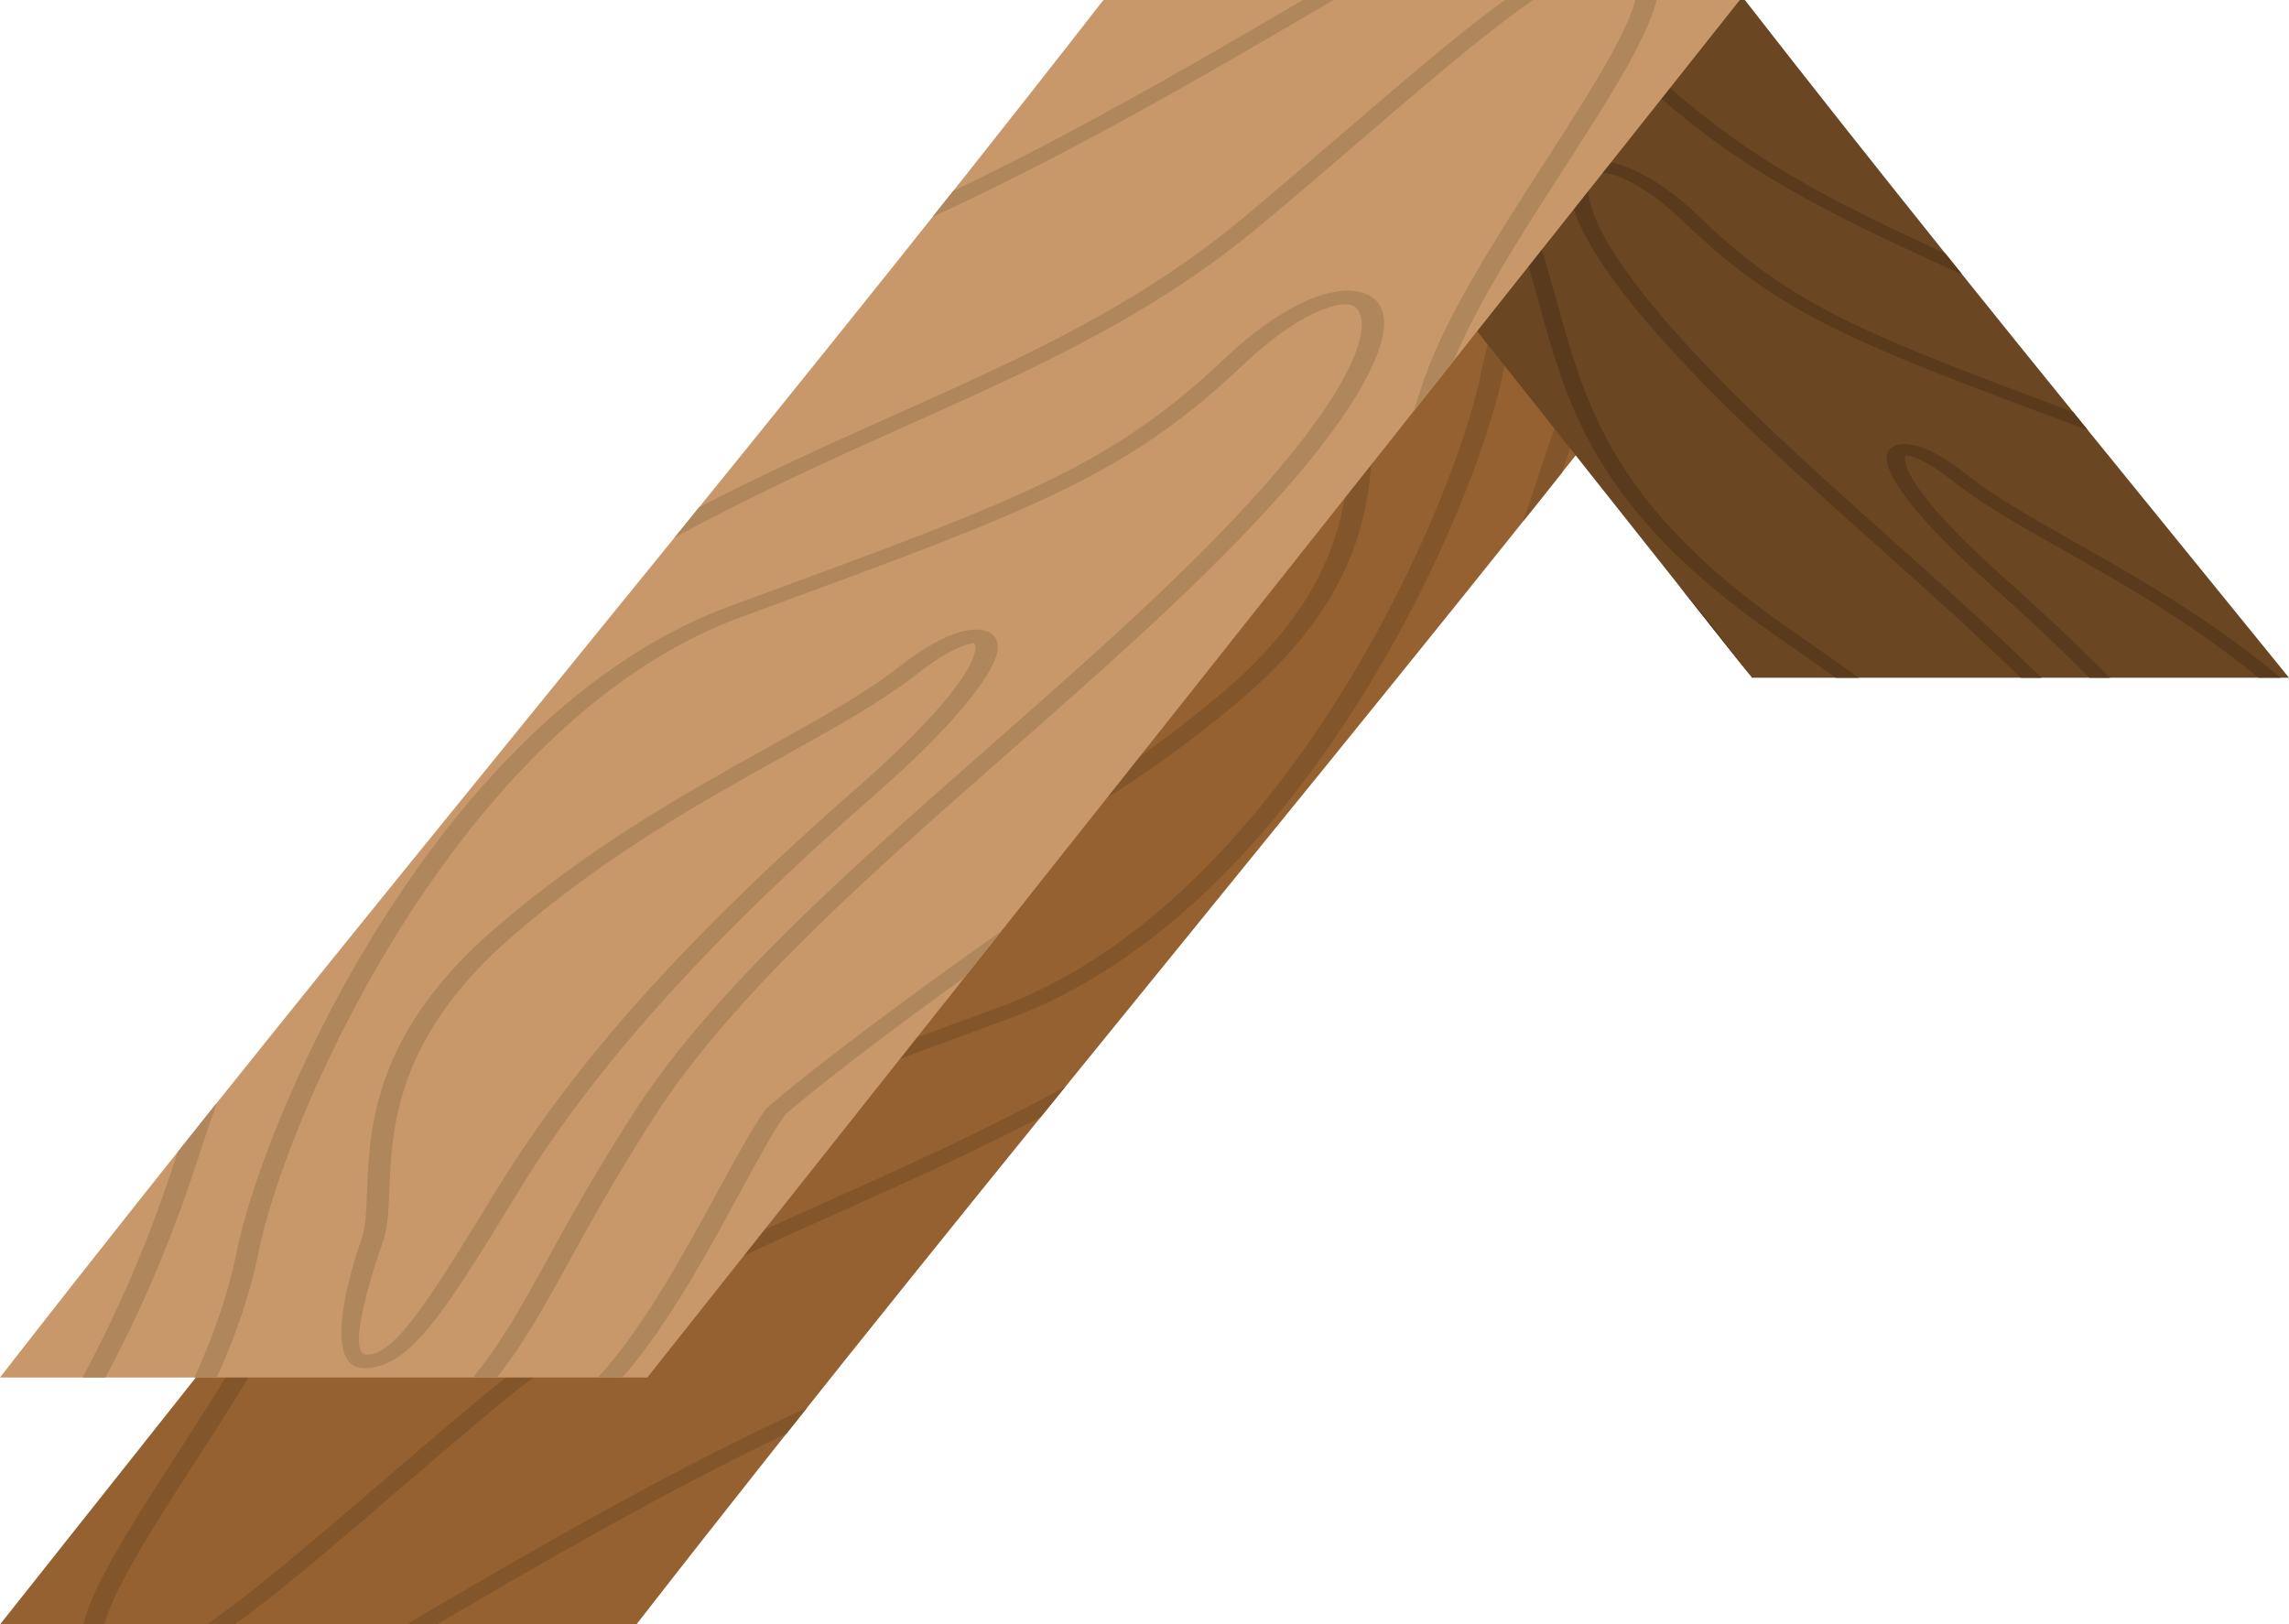 <svg xmlns="http://www.w3.org/2000/svg" xmlns:xlink="http://www.w3.org/1999/xlink" id="Camada_2" data-name="Camada 2" viewBox="0 0 269.95 191.61"><defs><style> .cls-1 { clip-path: url(#clippath); } .cls-2 { fill: none; } .cls-2, .cls-3, .cls-4, .cls-5, .cls-6, .cls-7, .cls-8 { stroke-width: 0px; } .cls-3 { fill: #593a1d; } .cls-3, .cls-6, .cls-7 { fill-rule: evenodd; } .cls-4 { fill: #c8986a; } .cls-5 { fill: #6b4623; } .cls-9 { clip-path: url(#clippath-1); } .cls-6 { fill: #b0865d; } .cls-7 { fill: #82552b; } .cls-8 { fill: #956131; } </style><clipPath id="clippath"><path class="cls-2" d="M75.05,191.61H0L128.84,29.13h76.34c-43.75,56.24-86.38,106.24-130.13,162.48Z"></path></clipPath><clipPath id="clippath-1"><path class="cls-2" d="M130.13,0h75.05L76.34,162.48H0C43.75,106.24,86.38,56.24,130.13,0Z"></path></clipPath></defs><g id="Layer_1" data-name="Layer 1"><g><path class="cls-8" d="M75.05,191.61H0L128.84,29.13h76.34c-43.75,56.24-86.38,106.24-130.13,162.48Z"></path><g class="cls-1"><path class="cls-7" d="M159.26,51.28c.09-2.24.16-4.16.62-5.71v-.03s4.97-13.7,2.06-13.72c-3.41-.02-7.39,6.49-15.36,19.5l-.02.03h0s0,0,0,0c-4.13,6.74-9.29,13.8-16.11,21.53-6.83,7.73-15.3,16.13-26.02,25.52-9.36,8.18-13.42,13.45-14.17,16.07-.18.66-.16,1.07.04,1.25.04.04.2.02.47-.04,1.42-.31,3.65-1.51,6.26-3.57,4.1-3.22,9.54-6.25,15.77-9.72,9.52-5.3,20.9-11.64,31.94-21.19,13.8-11.94,14.23-22.72,14.52-29.95h0ZM212.17,54.51l-1.45-2.59c-1.58,3.51-3.64,7.44-6.34,11.92-2.64,4.38-5.11,8.41-7.48,12.15l8.55-9.44,1.38-2.29c2.16-3.57,3.91-6.8,5.34-9.76h0ZM158.57,118.29c-1.61,1.12-3.29,2.23-5.05,3.35-9.84,6.29-14.38,12.01-18.81,17.59-6.14,7.74-12.09,15.24-32.18,23.6-19.31,8.03-39.17,19.7-57.68,30.58-4.56,2.68-9.04,5.32-13.41,7.83l5.29-.96c3.23-1.88,6.52-3.81,9.85-5.77,18.43-10.83,38.21-22.46,57.27-30.39,20.77-8.64,26.89-16.35,33.21-24.31,4.04-5.09,8.17-10.29,16.41-15.89l5.11-5.64h0ZM196.65,26.87l-1.36-2.42c-5.01,8.94-9.26,17.75-13.24,29.82-3.35,10.22-7.57,22.87-14.84,35.28-7.22,12.35-17.46,24.47-32.89,33.7-13.22,7.91-25.22,13.29-36.33,18.27-15.16,6.79-28.72,12.86-41.59,23.61-4.31,3.6-8.28,7-12,10.21-9.64,8.27-17.77,15.26-23.81,18.68-3.46,1.96-6.08,2.67-7.66,1.61-3.39-2.26,2.97-12.14,10.21-23.38,5.44-8.45,11.37-17.67,14.05-25.26,1.16-3.32,2.07-6.54,2.98-9.75,4.02-14.32,8.08-28.74,33.2-45.92,31.15-21.3,41.36-30.38,41.38-30.41l.08-.07.05-.08c1.52-2.09,3.39-5.52,5.57-9.52h0c3.68-6.77,8.25-15.16,13.22-20.99,4.64-5.43,14.6-11.62,25.62-18.46,6.97-4.33,14.37-8.92,21.16-13.79l-.94-1.68c-6.98,5.08-14.72,9.89-22,14.4-11.18,6.94-21.29,13.22-26.14,18.89-5.11,5.98-9.71,14.43-13.42,21.26-2.13,3.93-3.97,7.31-5.39,9.29h0c-.96.84-11.51,9.93-41.07,30.15-25.7,17.57-29.82,32.24-33.92,46.8-.92,3.25-1.83,6.5-2.95,9.69-2.63,7.46-8.51,16.6-13.92,24.99-7.56,11.73-14.2,22.05-9.79,24.99,2.79,1.87,6.62,1.05,11.37-1.64,6.29-3.55,14.49-10.6,24.22-18.96,3.82-3.28,7.87-6.76,11.97-10.19,12.6-10.51,25.98-16.5,40.94-23.2,11.21-5.02,23.31-10.44,36.67-18.44,15.81-9.46,26.27-21.82,33.62-34.39,7.31-12.51,11.55-25.24,14.94-35.52,3.64-11.05,7.52-19.36,12.02-27.57h0ZM189.8,14.68l-1.43-2.55c-.87,1.9-2.05,4.07-3.37,6.47h0c-3.62,6.63-8.24,15.09-10.32,25.34-1.96,9.64-10.05,30.35-23.54,48.04-8.88,11.65-20.09,21.97-33.35,26.84l-2.29.84c-32.44,11.92-43.16,15.86-57.06,29.03-4.08,3.87-7.89,6.18-10.63,6.85-.95.24-1.7.24-2.19,0-.58-.28-.94-.9-1.02-1.86-.25-3.26,2.92-9.7,11.62-19.52,8.94-10.09,20.51-20.26,32.1-30.46,16.35-14.38,32.74-28.79,42.02-43.19,4.69-7.27,7.74-12.83,10.3-17.49,6.05-11,9.31-16.92,24.74-28.27,10.23-7.52,16.27-8.89,19.75-8.37l-1.08-1.93c-4.36.05-10.92,2.21-20.63,9.35-15.79,11.61-19.1,17.65-25.26,28.84-2.56,4.65-5.61,10.2-10.25,17.4-9.16,14.21-25.45,28.54-41.71,42.84-11.63,10.22-23.24,20.43-32.27,30.63-8.97,10.13-12.23,16.89-11.97,20.4.11,1.41.78,2.39,1.89,2.93,1.22.59,2.83.64,4.71.18,3.26-.81,7.6-3.36,12.03-7.56,13.51-12.82,24.09-16.7,56.07-28.45l2.29-.84c13.86-5.09,25.43-15.7,34.53-27.64,13.63-17.87,21.8-38.8,23.78-48.55,2.05-10.08,6.62-18.45,10.2-25.01.84-1.53,1.62-2.96,2.3-4.3h0ZM173.44-14.48l-.91-1.62c-2.73,1.74-5.56,3.38-8.51,4.9-11.53,5.97-21.98,12.26-31.46,18.99l-6.82,7.53c11.6-9.18,24.79-17.53,39.86-25.34,2.7-1.4,5.31-2.89,7.83-4.46h0ZM73.52,72.95c-12.2,17.4-22.97,31-36.14,40.29l-1.03.73-7.66,8.45c3.62-3.07,7.23-5.82,10.61-8.2,16.66-11.75,29.39-30.04,45.77-54.01l-11.54,12.74h0ZM-.38,154.5c-3.19,6.6-5.29,13.65-5.72,21.02-.46,7.78-4.64,17.59-10.89,27.88-1.51,2.49-3.14,5.01-4.87,7.53l3.13-.57c1.48-2.19,2.88-4.38,4.19-6.54,6.35-10.45,10.59-20.44,11.06-28.41.62-10.38,4.61-20.12,10.3-28.86l-7.2,7.94H-.38ZM-56.68,217.26l3.49-.63c1.17-1.26,2.32-2.52,3.42-3.77,5.63-6.38,10.18-12.43,12.48-17.4l.23-.49-8.7,9.6c-1.86,2.45-3.98,5.01-6.29,7.63-1.47,1.67-3.02,3.36-4.63,5.06h0ZM82.83,191.9l6.23-1.13c2.34-1.16,4.64-2.29,6.9-3.39l3.14-3.47c-5.2,2.5-10.65,5.17-16.27,7.99h0ZM162.47,45.7c.25-.69,5.55-15.44-.23-15.47-5.42-.04-9.64,6.86-18.08,20.65h0s0,0,0,0v.03c-4.1,6.68-9.22,13.68-15.98,21.34-6.77,7.66-15.18,16-25.86,25.34-9.62,8.42-13.84,13.95-14.65,16.77-.31,1.08-.12,1.87.42,2.37.72.63,1.87.79,3.34.47,1.93-.41,4.65-1.82,7.63-4.17,3.95-3.11,9.3-6.08,15.42-9.49,9.64-5.36,21.17-11.78,32.38-21.48,14.3-12.38,14.74-23.47,15.04-30.9.08-2.18.16-4.04.57-5.47h0Z"></path></g><path class="cls-5" d="M246.23,50.74c-.58-.71-1.15-1.43-1.73-2.14-4.36-5.38-8.73-10.78-13.1-16.23-.67-.83-1.34-1.66-2-2.49-7.84-9.79-15.71-19.71-23.62-29.88h-62.55l2.46,3.1,2.4,3.02,49.91,62.95,8.3,10.47h.01s.31.4.31.4h63.33c-7.91-9.74-15.8-19.44-23.72-29.2Z"></path><path class="cls-3" d="M225.15,53.75c1.16.26,2.99,1.26,5.13,2.97,3.36,2.68,7.82,5.21,12.93,8.1,6.94,3.93,15.09,8.54,23.17,15.12h2.59c-8.5-7.07-17.1-11.94-24.39-16.06-5.02-2.84-9.4-5.32-12.64-7.91-2.44-1.95-4.67-3.13-6.25-3.47-1.2-.27-2.14-.14-2.73.39-.44.42-.59,1.07-.34,1.98.66,2.36,4.12,6.96,12.01,13.98,4.38,3.9,8.29,7.58,11.81,11.1h2.42c-3.7-3.72-7.84-7.64-12.49-11.78-7.67-6.82-11-11.21-11.61-13.4-.15-.56-.13-.9.03-1.04.03-.03.17-.02.39.03ZM147.9,3.97c-.07-1.27-.26-2.59-.55-3.97h-2.14c.22,1.07.38,2.1.48,3.1l2.4,3.02c-.09-.72-.14-1.44-.19-2.16ZM197.99,69.07l8.3,10.47c-2.77-3.76-5.51-7.25-8.3-10.47ZM188.16,20.53c.4-.19,1.01-.19,1.79,0,2.24.56,5.37,2.49,8.71,5.72,11.39,10.98,20.18,14.26,46.77,24.2l.8.3c-.58-.71-1.15-1.43-1.73-2.14-24.74-9.25-33.25-12.58-44.05-23-3.63-3.5-7.18-5.63-9.86-6.3-1.54-.38-2.87-.34-3.86.15-.91.45-1.46,1.26-1.55,2.44-.22,2.93,2.45,8.56,9.81,17,7.4,8.5,16.92,17.01,26.45,25.53,5.78,5.17,11.57,10.35,16.89,15.52h2.44c-5.51-5.41-11.56-10.81-17.59-16.21-9.5-8.5-18.99-16.98-26.32-25.39-7.14-8.19-9.73-13.55-9.53-16.27.06-.8.36-1.31.84-1.55ZM229.4,29.88c-11.13-5.1-21.2-9.97-30.73-18.05-3.36-2.86-6.69-5.76-9.81-8.5-1.31-1.14-2.59-2.26-3.83-3.34h-2.53c1.49,1.29,3.04,2.64,4.64,4.04,3.06,2.68,6.3,5.51,9.84,8.51,10.55,8.96,21.66,14.02,34.09,19.68.11.05.22.1.34.15-.67-.83-1.34-1.66-2-2.49ZM210.88,74.07c-20.59-14.31-23.92-26.34-27.21-38.27-.75-2.68-1.5-5.37-2.44-8.13-2.2-6.33-7.06-14.01-11.52-21.05-1.46-2.3-2.87-4.53-4.13-6.62h-2.22c1.32,2.21,2.81,4.57,4.35,7,4.43,7,9.26,14.62,11.41,20.83.92,2.66,1.67,5.37,2.42,8.08,3.35,12.14,6.74,24.36,27.8,39.01,2.56,1.78,4.95,3.46,7.17,5.03h2.72c-2.55-1.82-5.33-3.77-8.34-5.87Z"></path><path class="cls-2" d="M269.58,79.94c-20.51,0-42.4,0-62.91,0L144.6,0c20.51,0,41.01,0,61.52,0,35.86,46.87,27.6,33.06,63.47,79.93Z"></path><path class="cls-4" d="M130.13,0h75.05L76.34,162.48H0C43.75,106.24,86.38,56.24,130.13,0Z"></path><g class="cls-9"><path class="cls-6" d="M45.92,140.33c-.09,2.24-.16,4.16-.62,5.71v.03s-4.97,13.7-2.06,13.72c3.41.02,7.39-6.49,15.36-19.5l.02-.03h0s0,0,0,0c4.13-6.74,9.29-13.8,16.11-21.53,6.83-7.73,15.3-16.13,26.02-25.52,9.36-8.18,13.42-13.45,14.17-16.07.18-.66.16-1.07-.04-1.25-.04-.04-.2-.02-.47.04-1.42.31-3.65,1.51-6.26,3.57-4.1,3.22-9.54,6.25-15.77,9.72-9.52,5.3-20.9,11.64-31.94,21.19-13.8,11.94-14.23,22.72-14.52,29.95h0ZM-6.99,137.09l1.45,2.59c1.58-3.51,3.64-7.44,6.34-11.92,2.64-4.38,5.11-8.41,7.48-12.15L-.26,125.05l-1.38,2.29c-2.16,3.57-3.91,6.8-5.34,9.76h0ZM46.61,73.32c1.61-1.12,3.29-2.23,5.05-3.35,9.84-6.29,14.38-12.01,18.81-17.59,6.14-7.74,12.09-15.24,32.18-23.6,19.31-8.03,39.17-19.7,57.68-30.58,4.56-2.68,9.04-5.32,13.41-7.83l-5.29.96c-3.23,1.88-6.52,3.81-9.85,5.77-18.43,10.83-38.21,22.46-57.27,30.39-20.77,8.64-26.89,16.35-33.21,24.31-4.04,5.09-8.17,10.29-16.41,15.89l-5.11,5.64h0ZM8.53,164.74l1.36,2.42c5.01-8.94,9.26-17.75,13.24-29.82,3.35-10.22,7.57-22.87,14.84-35.28,7.22-12.35,17.46-24.47,32.89-33.7,13.22-7.91,25.22-13.29,36.33-18.27,15.16-6.79,28.72-12.86,41.59-23.61,4.31-3.6,8.28-7,12-10.21,9.64-8.27,17.77-15.26,23.81-18.68,3.46-1.96,6.08-2.67,7.66-1.61,3.39,2.26-2.97,12.14-10.21,23.38-5.44,8.45-11.37,17.67-14.05,25.26-1.16,3.32-2.07,6.54-2.98,9.75-4.02,14.32-8.08,28.74-33.2,45.92-31.15,21.3-41.36,30.38-41.38,30.41l-.08.07-.05.08c-1.52,2.09-3.39,5.52-5.57,9.52h0c-3.68,6.77-8.25,15.16-13.22,20.99-4.64,5.43-14.6,11.62-25.62,18.46-6.97,4.33-14.37,8.92-21.16,13.79l.94,1.68c6.98-5.08,14.72-9.89,22-14.4,11.18-6.94,21.29-13.22,26.14-18.89,5.11-5.98,9.71-14.43,13.42-21.26,2.13-3.93,3.97-7.31,5.39-9.29h0c.96-.84,11.51-9.93,41.07-30.15,25.7-17.57,29.82-32.24,33.92-46.8.92-3.25,1.83-6.5,2.95-9.69,2.63-7.46,8.51-16.6,13.92-24.99,7.56-11.73,14.2-22.05,9.79-24.99-2.79-1.87-6.62-1.05-11.37,1.64-6.29,3.55-14.49,10.6-24.22,18.96-3.82,3.28-7.87,6.76-11.97,10.19-12.6,10.51-25.98,16.5-40.94,23.2-11.21,5.02-23.31,10.44-36.67,18.44-15.81,9.46-26.27,21.82-33.62,34.39-7.31,12.51-11.55,25.24-14.94,35.52-3.64,11.05-7.52,19.36-12.02,27.57h0ZM15.38,176.93l1.43,2.55c.87-1.9,2.05-4.07,3.37-6.47h0c3.62-6.63,8.24-15.09,10.32-25.34,1.96-9.64,10.05-30.35,23.54-48.04,8.88-11.65,20.09-21.97,33.35-26.84l2.29-.84c32.44-11.92,43.16-15.86,57.06-29.03,4.08-3.87,7.89-6.18,10.63-6.85.95-.24,1.7-.24,2.19,0,.58.28.94.9,1.02,1.86.25,3.26-2.92,9.7-11.62,19.52-8.94,10.09-20.51,20.26-32.1,30.46-16.35,14.38-32.74,28.79-42.02,43.19-4.69,7.27-7.74,12.83-10.3,17.49-6.05,11-9.31,16.92-24.74,28.27-10.23,7.52-16.27,8.89-19.75,8.37l1.08,1.93c4.36-.05,10.92-2.21,20.63-9.35,15.79-11.61,19.1-17.65,25.26-28.84,2.56-4.65,5.61-10.2,10.25-17.4,9.16-14.21,25.45-28.54,41.71-42.84,11.63-10.22,23.24-20.43,32.27-30.63,8.97-10.13,12.23-16.89,11.97-20.4-.11-1.41-.78-2.39-1.89-2.93-1.22-.59-2.83-.64-4.71-.18-3.26.81-7.6,3.36-12.03,7.56-13.51,12.82-24.09,16.7-56.07,28.45l-2.29.84c-13.86,5.09-25.43,15.7-34.53,27.64-13.63,17.87-21.8,38.8-23.78,48.55-2.05,10.08-6.62,18.45-10.2,25.01-.84,1.53-1.62,2.96-2.3,4.3h0ZM31.74,206.09l.91,1.62c2.73-1.74,5.56-3.38,8.51-4.9,11.53-5.97,21.98-12.26,31.46-18.99l6.82-7.53c-11.6,9.18-24.79,17.53-39.86,25.34-2.7,1.4-5.31,2.89-7.83,4.46h0ZM131.66,118.66c12.2-17.4,22.97-31,36.14-40.29l1.03-.73,7.66-8.45c-3.62,3.07-7.23,5.82-10.61,8.2-16.66,11.75-29.39,30.04-45.77,54.01l11.54-12.74h0ZM205.56,37.11c3.19-6.6,5.29-13.65,5.72-21.02.46-7.78,4.64-17.59,10.89-27.88,1.51-2.49,3.14-5.01,4.87-7.53l-3.13.57c-1.48,2.19-2.88,4.38-4.19,6.54-6.35,10.45-10.59,20.44-11.06,28.41-.62,10.38-4.61,20.12-10.3,28.86l7.2-7.94h0ZM261.86-25.65l-3.49.63c-1.17,1.26-2.32,2.52-3.42,3.77-5.63,6.38-10.18,12.43-12.48,17.4l-.23.49,8.7-9.6c1.86-2.45,3.98-5.01,6.29-7.63,1.47-1.67,3.02-3.36,4.63-5.06h0ZM122.35-.29l-6.23,1.13c-2.34,1.16-4.64,2.29-6.9,3.39l-3.14,3.47c5.2-2.5,10.65-5.17,16.27-7.99h0ZM42.72,145.91c-.25.69-5.55,15.44.23,15.47,5.42.04,9.64-6.86,18.08-20.65h0s0,0,0,0v-.03c4.1-6.68,9.22-13.68,15.98-21.34,6.77-7.66,15.18-16,25.86-25.34,9.62-8.42,13.84-13.95,14.65-16.77.31-1.08.12-1.87-.42-2.37-.72-.63-1.87-.79-3.34-.47-1.93.41-4.65,1.82-7.63,4.17-3.95,3.11-9.3,6.08-15.42,9.49-9.64,5.36-21.17,11.78-32.38,21.48-14.3,12.38-14.74,23.47-15.04,30.9-.08,2.18-.16,4.04-.57,5.47h0Z"></path></g></g></g></svg>